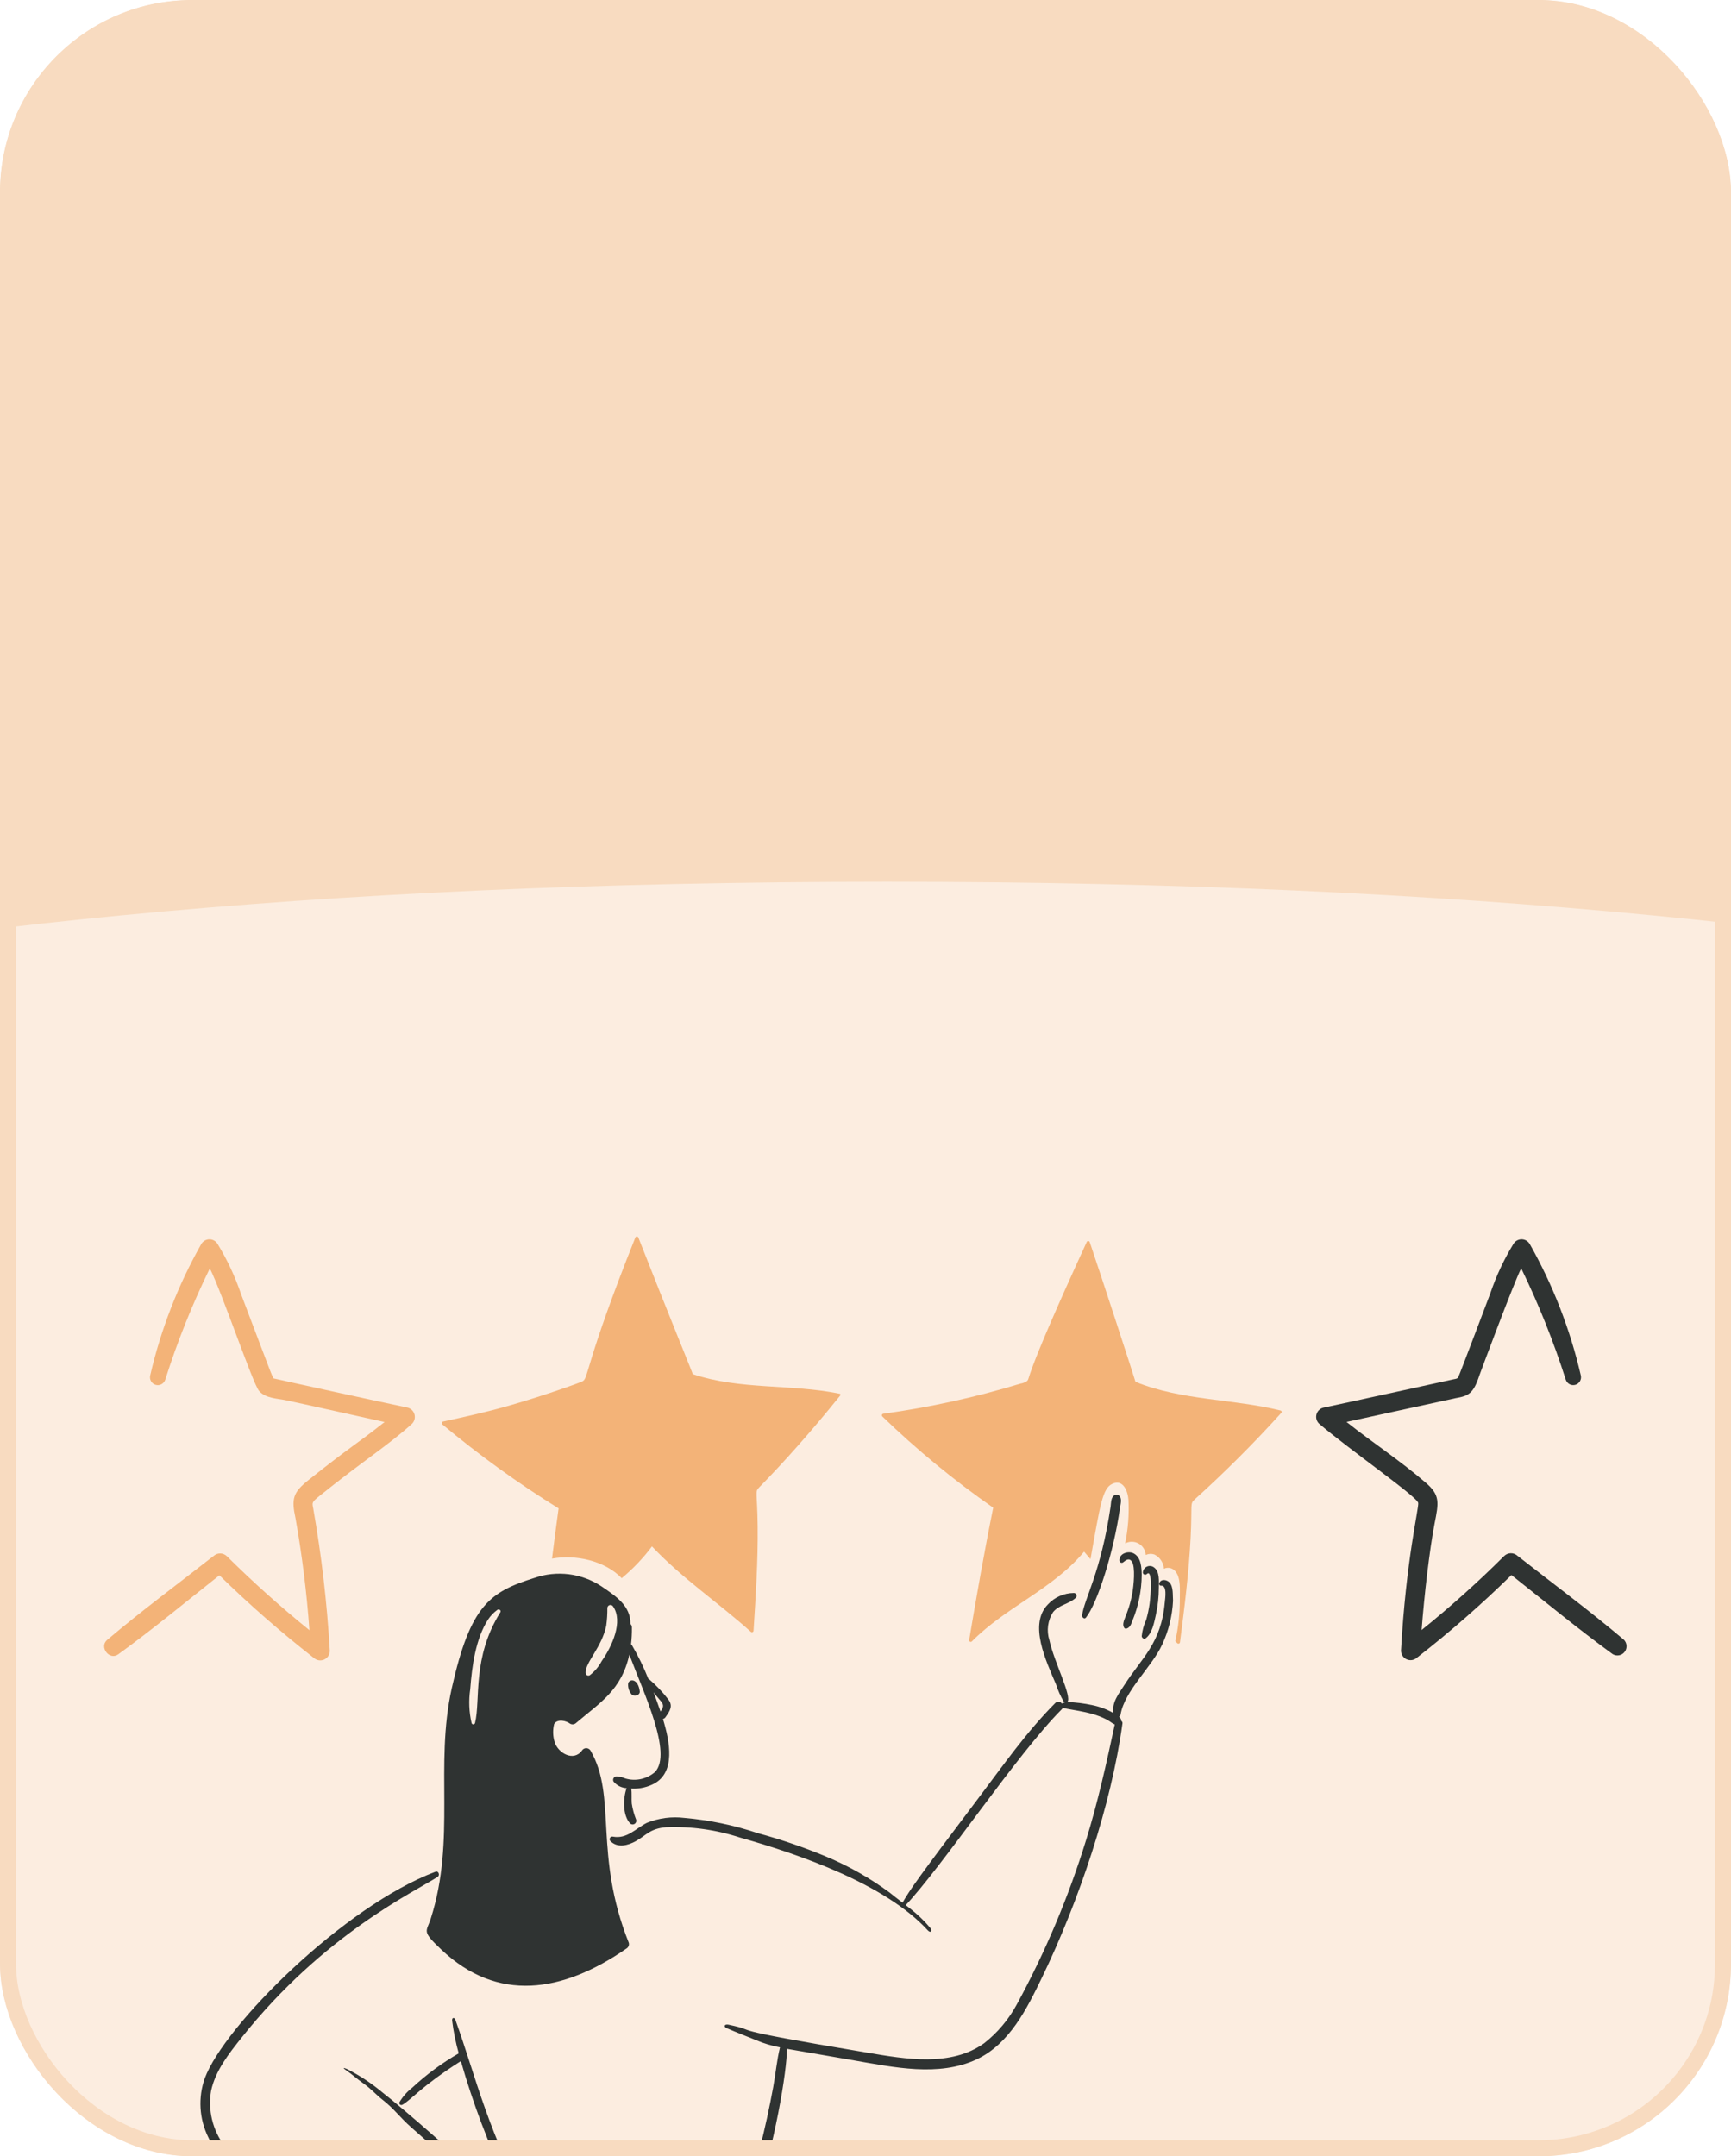 <svg width="216" height="269" viewBox="0 0 216 269" fill="none" xmlns="http://www.w3.org/2000/svg">
<g clip-path="url(#clip0_1292_68162)">
<g filter="url(#filter0_b_1292_68162)">
<rect x="-0.334" width="217" height="320" rx="24" fill="#F8DBC0"/>
</g>
<path opacity="0.5" fill-rule="evenodd" clip-rule="evenodd" d="M-75.106 381.815C-136.31 405.658 -202.661 430 -348 430C-414.274 430 -468 376.274 -468 310C-468 243.726 -414.274 190 -348 190C-243.641 190 -206.213 175.373 -166.38 159.807C-164.999 159.267 -163.616 158.727 -162.227 158.185C-101.023 134.342 -34.672 110 110.667 110C256.005 110 322.356 134.342 383.56 158.185C384.949 158.726 386.333 159.267 387.713 159.807C427.546 175.373 464.974 190 569.333 190C673.693 190 711.12 175.373 750.954 159.807C752.334 159.267 753.717 158.726 755.106 158.185C816.31 134.342 882.661 110 1028 110C1094.27 110 1148 163.726 1148 230C1148 296.274 1094.27 350 1028 350C923.641 350 886.213 364.627 846.38 380.193C844.999 380.733 843.616 381.273 842.227 381.815C781.023 405.658 714.672 430 569.333 430C423.995 430 357.644 405.658 296.44 381.815C295.051 381.273 293.667 380.733 292.287 380.193C252.454 364.627 215.026 350 110.667 350C6.307 350 -31.12 364.627 -70.954 380.193C-72.334 380.733 -73.717 381.273 -75.106 381.815Z" fill="white"/>
<path d="M79.83 210.985C79.617 209.392 78.592 209.42 78.39 209.967C78.358 210.211 78.377 210.458 78.445 210.694C78.513 210.93 78.628 211.149 78.784 211.338C79.031 211.716 79.9 211.524 79.83 210.985Z" fill="#2F3332"/>
<path d="M82.722 214.444C82.841 214.418 82.947 214.35 83.022 214.252C83.566 213.481 84.046 212.827 83.374 211.981C82.666 211.063 81.865 210.222 80.984 209.471C80.959 209.451 80.93 209.436 80.898 209.428C80.326 207.986 79.645 206.589 78.861 205.251C78.833 205.202 78.792 205.162 78.743 205.134C78.824 204.434 78.86 203.73 78.85 203.026C78.852 202.944 78.837 202.862 78.806 202.786C78.775 202.711 78.728 202.642 78.668 202.586C78.689 200.337 76.918 199.159 75.052 197.896C73.833 197.09 72.446 196.575 70.998 196.392C69.55 196.209 68.08 196.363 66.701 196.841C61.151 198.589 58.7 200.196 56.373 210.604C54.217 220.265 56.919 229.395 53.76 239.328C53.211 241.052 52.554 240.834 55.059 243.205C62.075 249.851 70.172 248.617 78.178 243.076C78.295 243.005 78.385 242.899 78.437 242.772C78.489 242.646 78.499 242.506 78.466 242.373C74.031 231.273 77.028 224.117 73.686 218.386C73.63 218.294 73.551 218.218 73.458 218.165C73.365 218.113 73.259 218.085 73.152 218.085C73.045 218.085 72.939 218.113 72.846 218.165C72.753 218.218 72.674 218.294 72.618 218.386C71.569 219.804 69.653 218.707 69.219 217.358C68.98 216.612 68.958 215.813 69.154 215.055C69.582 214.402 70.654 214.661 71.139 215.034C71.26 215.1 71.398 215.127 71.534 215.109C71.671 215.09 71.798 215.029 71.897 214.933C74.819 212.437 77.543 210.89 78.532 206.419C80.319 211.192 83.927 218.707 81.745 221.049C81.247 221.485 80.648 221.79 80.003 221.934C79.358 222.078 78.687 222.057 78.052 221.873C77.698 221.718 77.319 221.628 76.933 221.605C76.858 221.606 76.785 221.627 76.721 221.665C76.656 221.702 76.603 221.756 76.565 221.821C76.528 221.886 76.507 221.959 76.506 222.034C76.505 222.109 76.523 222.183 76.558 222.248C76.758 222.492 77.007 222.692 77.288 222.834C77.57 222.976 77.877 223.057 78.192 223.073C77.743 224.293 77.68 226.486 78.629 227.474C78.701 227.544 78.793 227.588 78.892 227.599C78.992 227.611 79.092 227.589 79.178 227.538C79.264 227.488 79.331 227.41 79.368 227.317C79.406 227.224 79.412 227.121 79.386 227.025C79.125 226.37 78.939 225.687 78.832 224.99C78.788 224.368 78.853 223.747 78.778 223.126C78.832 223.126 78.885 223.136 78.939 223.137C79.877 223.162 80.807 222.945 81.638 222.505C84.287 221.056 83.615 217.34 82.722 214.444ZM62.429 201.142C58.879 206.81 59.989 212.101 59.272 214.958C59.257 215.004 59.229 215.044 59.19 215.072C59.152 215.1 59.105 215.115 59.058 215.115C59.01 215.115 58.964 215.1 58.926 215.072C58.887 215.044 58.859 215.004 58.844 214.958C58.527 213.578 58.469 212.151 58.673 210.749C58.892 207.855 59.347 204.414 60.925 202C61.23 201.553 61.609 201.161 62.045 200.842C62.248 200.681 62.59 200.887 62.429 201.142ZM75.073 207.237C74.71 207.922 74.204 208.521 73.59 208.993C73.538 209.021 73.48 209.036 73.421 209.035C73.362 209.035 73.305 209.02 73.253 208.991C73.202 208.962 73.159 208.92 73.128 208.87C73.097 208.82 73.079 208.762 73.076 208.703C72.993 207.434 75.108 205.485 75.648 202.814C75.749 202.079 75.796 201.338 75.787 200.596C75.789 200.513 75.819 200.433 75.87 200.368C75.922 200.303 75.993 200.256 76.073 200.234C76.153 200.213 76.238 200.218 76.315 200.248C76.392 200.278 76.458 200.333 76.501 200.404C77.794 202.281 76.377 205.382 75.073 207.237ZM82.422 213.513C82.177 212.81 81.602 211.21 81.558 211.114C82.541 212.459 83.135 212.537 82.422 213.513Z" fill="#2F3332"/>
<path d="M79.339 229.685C80.639 228.962 81.093 228.118 83.116 227.949C86.252 227.826 89.384 228.265 92.366 229.245C99.855 231.353 110.538 235.088 115.773 240.813C116.126 241.197 116.411 240.9 116.083 240.511C114.416 238.541 113.063 237.77 111.004 236.094C108.565 234.298 105.923 232.798 103.131 231.628C100.335 230.46 97.466 229.477 94.542 228.684C91.583 227.693 88.518 227.056 85.41 226.788C83.822 226.593 82.212 226.803 80.726 227.398C79.285 228.125 78.253 229.442 76.48 229.123C76.411 229.106 76.339 229.112 76.274 229.14C76.209 229.168 76.155 229.216 76.119 229.277C76.083 229.338 76.068 229.409 76.075 229.48C76.082 229.55 76.112 229.617 76.16 229.669C77.046 230.583 78.365 230.226 79.339 229.685Z" fill="#2F3332"/>
<path d="M135.512 201.796C136.912 200.046 138.986 193.628 139.747 188.152C139.82 187.627 140.074 186.914 139.598 186.546C139.538 186.492 139.462 186.458 139.382 186.448C139.302 186.439 139.221 186.454 139.15 186.492C138.596 186.731 138.661 187.446 138.584 187.96C137.355 196.232 135.322 199.364 135.021 201.529C135.01 201.76 135.307 202.052 135.512 201.796Z" fill="#2F3332"/>
<path d="M139.682 194.685C139.685 194.74 139.704 194.794 139.736 194.84C139.768 194.885 139.812 194.92 139.864 194.941C139.915 194.962 139.972 194.968 140.027 194.958C140.081 194.948 140.132 194.923 140.173 194.885C140.524 194.594 140.911 194.326 141.24 194.81C141.702 195.49 141.454 197.849 141.304 198.698C140.784 201.637 139.845 202.289 140.269 203.057C140.298 203.105 140.341 203.142 140.393 203.164C140.445 203.185 140.503 203.188 140.557 203.174C141.025 203.04 141.152 202.595 141.315 202.17C142.064 200.356 142.455 198.413 142.467 196.448C142.445 195.538 142.399 194.315 141.496 193.803C140.818 193.422 139.637 193.784 139.682 194.685Z" fill="#2F3332"/>
<path d="M143.449 200.082C143.354 200.756 143.212 201.421 143.023 202.074C142.728 202.717 142.54 203.404 142.468 204.109C142.478 204.324 142.745 204.538 142.948 204.388C143.781 203.768 144.016 202.428 144.228 201.477C144.475 200.362 144.601 199.224 144.602 198.082C144.602 197.311 144.74 196.089 144.025 195.554C143.901 195.454 143.753 195.389 143.596 195.367C143.438 195.346 143.278 195.367 143.132 195.43C142.986 195.493 142.86 195.594 142.767 195.724C142.674 195.853 142.619 196.005 142.606 196.164C142.607 196.221 142.625 196.275 142.658 196.322C142.69 196.368 142.734 196.404 142.786 196.425C142.838 196.446 142.895 196.452 142.95 196.441C143.005 196.431 143.056 196.404 143.097 196.365C143.85 195.636 143.589 199.109 143.449 200.082Z" fill="#2F3332"/>
<path d="M145.924 197.405C145.582 197.053 144.897 196.947 144.666 197.469C144.603 197.609 144.676 197.832 144.866 197.812C145.676 197.729 145.39 199.397 145.346 199.901C144.907 205.005 142.46 206.84 140.311 210.192C139.611 211.286 138.721 212.355 138.934 213.706C138.114 213.236 137.224 212.903 136.299 212.72C135.274 212.497 134.232 212.368 133.184 212.334C133.822 211.694 131.529 207.334 130.943 204.605C130.756 204.023 130.702 203.406 130.783 202.8C130.864 202.194 131.079 201.614 131.413 201.102C132.172 200.184 133.428 200.105 134.251 199.314C134.297 199.265 134.327 199.203 134.339 199.137C134.351 199.071 134.343 199.002 134.317 198.94C134.291 198.878 134.248 198.824 134.193 198.786C134.137 198.748 134.072 198.727 134.005 198.725C133.391 198.729 132.785 198.859 132.223 199.108C131.662 199.357 131.157 199.718 130.741 200.171C128.341 202.657 130.519 207.179 131.786 210.163C132.023 210.908 132.345 211.623 132.746 212.294C132.893 212.489 133.017 212.284 132.501 212.52C132.455 212.456 132.395 212.404 132.327 212.365C132.259 212.327 132.183 212.304 132.105 212.298C132.027 212.291 131.949 212.302 131.875 212.329C131.802 212.357 131.735 212.399 131.68 212.455C128.08 216.069 125.124 220.302 122.056 224.364C114.476 234.403 113.602 235.643 112.508 237.549C112.482 237.597 112.474 237.653 112.486 237.707C112.497 237.761 112.528 237.809 112.571 237.842C112.615 237.875 112.669 237.892 112.723 237.889C112.778 237.887 112.83 237.865 112.87 237.827C117.537 232.939 126.875 218.854 132.48 213.248C132.536 213.194 132.58 213.128 132.608 213.055C133.869 213.395 136.889 213.55 138.774 214.95C138.875 215.023 138.987 215.081 139.105 215.122C138.06 219.974 137.005 224.793 135.531 229.537C133.342 236.635 130.451 243.496 126.9 250.016C125.888 251.901 124.501 253.556 122.824 254.878C118.694 257.875 112.966 256.87 108.293 256.083C88.906 252.839 95.35 253.514 90.914 252.581C90.402 252.474 90.232 252.824 90.714 253.031C92.084 253.621 93.071 253.987 94.395 254.53C95.338 254.93 96.322 255.225 97.329 255.408C96.934 257.026 96.787 258.729 96.486 260.356C95.534 265.567 94.225 270.706 92.57 275.736C88.843 274.741 84.985 274.329 81.133 274.516C76.234 274.739 71.367 275.435 66.601 276.593C60.774 265.852 59.466 259.305 56.818 251.961C56.702 251.639 56.379 251.672 56.418 252.069C56.589 253.451 56.864 254.818 57.24 256.159C55.146 257.365 53.195 258.806 51.425 260.454C50.797 260.943 50.265 261.546 49.857 262.231C49.831 262.279 49.821 262.334 49.829 262.388C49.837 262.442 49.861 262.492 49.9 262.531C49.938 262.569 49.988 262.594 50.041 262.602C50.095 262.61 50.15 262.601 50.198 262.575C51.155 262.095 52.583 260.253 57.507 257.123C59.005 262.36 60.932 267.463 63.268 272.381C62.891 272.35 62.512 272.358 62.137 272.403C61.551 272.397 60.965 272.44 60.387 272.532C60.395 272.487 60.393 272.441 60.382 272.397C60.371 272.352 60.351 272.311 60.323 272.275C58.704 270.315 49.959 262.746 47.755 261.061C46.389 259.911 44.897 258.923 43.306 258.117C42.72 257.858 42.787 258.004 43.338 258.374C43.889 258.743 44.338 259.193 45.557 260.065C46.281 260.583 47.018 261.395 47.723 261.939C49.129 263.024 49.985 264.232 51.323 265.399C56.988 270.356 57.937 271.351 59.463 272.392C58.278 274.846 57.586 277.51 57.425 280.232C56.425 279.56 51.038 279.244 41.134 275.627C36.402 273.899 30.71 271.657 27.979 267.669C27.26 266.702 26.743 265.598 26.461 264.425C26.179 263.252 26.136 262.033 26.336 260.843C26.881 258.294 28.589 256.153 30.177 254.161C40.408 241.321 51.606 236.069 54.609 234.144C54.928 233.943 54.728 233.356 54.342 233.5C42.927 237.789 27.972 252.707 25.547 259.279C25.129 260.466 24.952 261.724 25.025 262.98C25.098 264.236 25.42 265.465 25.973 266.594C28.235 271.5 33.409 273.89 38.136 275.783C42.747 277.643 47.503 279.115 52.357 280.185C53.951 280.607 55.586 280.854 57.233 280.924C57.295 280.925 57.356 280.91 57.41 280.88C57.465 280.85 57.51 280.806 57.543 280.753C57.577 280.78 57.617 280.797 57.66 280.804C57.703 280.811 57.746 280.807 57.787 280.794C57.828 280.78 57.865 280.756 57.895 280.725C57.925 280.694 57.947 280.656 57.959 280.614C58.097 280.129 58.225 279.65 58.343 279.168C58.897 279.586 59.543 279.889 60.103 280.314C60.437 280.567 61.277 281.449 61.65 280.763C61.982 280.153 60.926 279.604 60.541 279.358C59.932 278.928 59.248 278.619 58.524 278.448C58.808 277.15 59.164 275.87 59.591 274.613C59.752 274.132 59.986 273.649 60.114 273.156C60.788 273.317 61.48 273.389 62.173 273.371C62.664 273.389 63.314 273.532 63.72 273.221C65.686 277.279 65.642 276.643 65.384 276.798C61.763 279.275 59.384 284.741 57.799 288.868C55.749 294.058 54.299 299.465 53.478 304.986C52.934 308.023 52.807 311.12 53.101 314.191C53.177 314.737 53.968 314.555 54.008 314.073C54.227 311.418 54.148 308.772 54.467 306.116C55.507 298.346 57.795 290.798 61.242 283.764C62.498 281.446 64.024 279.285 65.787 277.327C65.799 277.315 65.81 277.3 65.819 277.284C65.83 277.296 65.837 277.311 65.84 277.327C65.883 277.403 65.945 277.467 66.019 277.513C66.094 277.559 66.178 277.585 66.265 277.589C66.353 277.594 66.439 277.576 66.518 277.538C66.596 277.499 66.664 277.442 66.715 277.37C70.115 277.254 80.194 274.391 89.76 276.277C92.439 276.806 92.467 277.102 93.035 276.963C93.035 277.392 95.714 284.75 97.046 289.719C99.883 300.295 100.01 306.632 100.588 310.41C100.672 310.956 101.525 310.807 101.527 310.282C101.56 303.469 98.189 285.779 93.622 276.781C93.594 276.732 93.553 276.691 93.504 276.663C93.657 276.418 93.772 276.151 93.846 275.871C96.716 267.729 98.215 258.178 98.199 255.593L106.574 257.039C111.46 257.885 117.148 259.12 121.862 256.91C125.971 254.985 128.145 250.58 130.024 246.693C134.618 237.185 138.661 225.219 140.063 215.013C140.074 214.949 140.065 214.883 140.039 214.824C140.012 214.765 139.969 214.715 139.914 214.681C139.911 214.578 139.884 214.478 139.833 214.388C139.783 214.298 139.712 214.222 139.626 214.166C139.678 214.144 139.723 214.108 139.758 214.064C139.793 214.019 139.817 213.966 139.826 213.909C140.313 210.924 143.732 207.966 145.021 205.16C145.824 203.446 146.284 201.59 146.376 199.698C146.319 199 146.446 197.945 145.924 197.405Z" fill="#2F3332"/>
<path d="M50.866 175.6C48.135 175.04 35.066 172.18 34.272 171.987C33.988 171.918 34.372 172.719 30.097 161.49C29.347 159.274 28.353 157.149 27.133 155.155C27.024 154.983 26.873 154.843 26.694 154.747C26.515 154.651 26.314 154.603 26.112 154.607C25.909 154.612 25.711 154.669 25.536 154.772C25.361 154.876 25.216 155.023 25.115 155.199C22.215 160.329 20.067 165.852 18.74 171.597C18.683 171.842 18.723 172.1 18.851 172.317C18.979 172.534 19.185 172.693 19.427 172.761C19.668 172.829 19.927 172.801 20.148 172.683C20.37 172.565 20.538 172.366 20.617 172.127C22.129 167.364 23.99 162.719 26.183 158.23C27.759 161.384 31.535 172.585 32.325 173.516C33.115 174.448 34.617 174.463 35.549 174.656C37.456 175.047 46.121 176.997 47.987 177.4C44.34 180.279 43.895 180.339 38.506 184.628C36.558 186.179 36.34 186.953 36.882 189.446C37.7 194.053 38.276 198.699 38.61 203.366C35.019 200.465 31.578 197.383 28.3 194.13C28.084 193.921 27.797 193.801 27.497 193.793C27.197 193.786 26.905 193.891 26.679 194.089C22.237 197.567 17.663 200.947 13.37 204.582C12.339 205.454 13.645 207.187 14.753 206.379C19.053 203.261 23.187 199.836 27.377 196.519C31.114 200.179 35.054 203.625 39.177 206.841C39.349 206.993 39.562 207.092 39.789 207.125C40.016 207.159 40.248 207.126 40.457 207.031C40.666 206.935 40.843 206.781 40.966 206.588C41.09 206.394 41.156 206.168 41.155 205.938C40.81 199.97 40.117 194.027 39.078 188.14C38.945 187.451 38.889 187.408 39.891 186.601C45.175 182.34 48.465 180.287 51.412 177.618C51.562 177.468 51.669 177.281 51.723 177.076C51.778 176.871 51.777 176.655 51.722 176.45C51.666 176.246 51.558 176.059 51.408 175.91C51.257 175.761 51.071 175.654 50.866 175.6Z" fill="#F3B378"/>
<path d="M202.632 204.56C198.323 200.91 193.701 197.494 189.324 194.063C189.098 193.865 188.806 193.76 188.507 193.767C188.207 193.775 187.921 193.895 187.704 194.103C184.432 197.364 180.99 200.449 177.393 203.346C177.714 199.147 178.371 193.342 179.018 190.04C179.518 187.472 179.741 186.532 177.904 184.963C174.452 182.008 171.404 180.071 168.023 177.39C169.897 176.989 181.495 174.446 181.63 174.422C183.253 174.141 183.851 173.862 184.601 171.582C184.64 171.463 188.814 160.231 189.819 158.22C192.005 162.714 193.864 167.361 195.384 172.124C195.464 172.362 195.631 172.561 195.852 172.679C196.073 172.797 196.331 172.825 196.572 172.757C196.813 172.69 197.019 172.532 197.148 172.317C197.276 172.101 197.317 171.844 197.262 171.599C195.935 165.85 193.787 160.324 190.885 155.192C190.783 155.017 190.638 154.87 190.463 154.767C190.288 154.664 190.09 154.608 189.887 154.604C189.684 154.601 189.484 154.649 189.306 154.745C189.127 154.842 188.976 154.982 188.867 155.154C187.673 157.102 186.7 159.179 185.967 161.345C185.967 161.345 182.305 171.06 181.973 171.792C181.895 171.961 181.783 171.999 181.373 172.07C181.373 172.07 167.643 175.086 165.118 175.61C164.916 175.662 164.731 175.767 164.583 175.915C164.434 176.062 164.328 176.247 164.274 176.45C164.221 176.652 164.222 176.866 164.279 177.068C164.335 177.269 164.444 177.453 164.594 177.598C168.206 180.71 176.872 186.738 176.971 187.494C177.066 188.156 175.453 194.54 174.823 205.898C174.82 206.129 174.883 206.357 175.006 206.553C175.129 206.749 175.306 206.905 175.516 207.002C175.726 207.098 175.959 207.131 176.187 207.097C176.416 207.062 176.629 206.962 176.801 206.808C180.927 203.596 184.866 200.15 188.601 196.487C192.752 199.772 196.908 203.205 201.229 206.351C201.468 206.497 201.752 206.55 202.027 206.5C202.302 206.45 202.549 206.301 202.722 206.08C202.895 205.86 202.981 205.583 202.964 205.303C202.948 205.023 202.83 204.759 202.632 204.56Z" fill="#2F3332"/>
<path d="M159.794 175.961C153.81 174.488 147.45 174.729 141.689 172.383C141.689 172.276 137.197 158.517 135.981 154.959C135.969 154.921 135.947 154.888 135.918 154.864C135.888 154.839 135.852 154.823 135.813 154.819C135.775 154.814 135.736 154.821 135.701 154.838C135.666 154.855 135.637 154.882 135.618 154.915C127.304 172.992 128.66 171.804 128.129 172.309C127.886 172.465 127.613 172.568 127.329 172.61C121.721 174.316 115.989 175.573 110.184 176.37C110.151 176.379 110.121 176.398 110.097 176.423C110.073 176.447 110.056 176.478 110.047 176.511C110.039 176.545 110.039 176.58 110.048 176.613C110.056 176.647 110.074 176.677 110.098 176.702C114.402 180.86 119.029 184.667 123.936 188.087C122.826 193.56 121.864 199.072 120.936 204.581C120.926 204.623 120.93 204.667 120.947 204.706C120.964 204.746 120.993 204.779 121.03 204.8C121.067 204.822 121.11 204.831 121.153 204.826C121.195 204.821 121.235 204.803 121.267 204.773C125.494 200.481 131.402 198.24 135.275 193.57L136.075 194.502C137.306 187.613 137.575 185.683 138.796 185.11C140.162 184.468 140.749 186.063 140.812 187.124C140.904 188.941 140.764 190.763 140.396 192.545C140.654 192.404 140.944 192.331 141.238 192.333C141.533 192.335 141.822 192.411 142.078 192.556C142.335 192.7 142.551 192.907 142.706 193.158C142.862 193.409 142.951 193.695 142.967 193.99C143.139 193.907 143.326 193.859 143.516 193.85C143.707 193.841 143.898 193.871 144.077 193.937C144.405 194.106 144.685 194.358 144.889 194.667C145.092 194.977 145.213 195.334 145.24 195.704C145.477 195.589 145.745 195.557 146.003 195.613C146.26 195.67 146.491 195.811 146.659 196.015C147.366 196.836 147.216 198.371 147.224 199.378C147.235 201.182 147.046 202.982 146.659 204.743L146.915 205C146.943 205.025 146.977 205.041 147.014 205.046C147.051 205.052 147.088 205.048 147.123 205.033C147.157 205.019 147.187 204.995 147.208 204.964C147.23 204.934 147.242 204.898 147.245 204.861C147.804 200.544 148.345 196.228 148.568 191.881C148.781 187.634 148.459 187.616 149.059 187.072C152.837 183.662 156.442 180.062 159.859 176.287C159.886 176.266 159.906 176.238 159.918 176.205C159.93 176.173 159.932 176.138 159.926 176.104C159.919 176.07 159.903 176.039 159.88 176.014C159.856 175.989 159.827 175.97 159.794 175.961Z" fill="#F3B378"/>
<path d="M104.752 173.865C98.715 172.627 92.344 173.414 86.445 171.423C86.445 171.322 83.617 164.467 79.659 154.394C79.647 154.353 79.622 154.316 79.587 154.29C79.552 154.264 79.51 154.25 79.467 154.25C79.424 154.25 79.382 154.264 79.347 154.29C79.312 154.316 79.287 154.353 79.275 154.394C73.064 169.967 73.445 171.886 72.724 172.301C72.364 172.509 67.524 174.224 63.218 175.439C60.594 176.179 57.929 176.769 55.259 177.346C55.226 177.356 55.196 177.375 55.173 177.4C55.149 177.424 55.132 177.455 55.123 177.488C55.115 177.522 55.115 177.557 55.124 177.59C55.133 177.623 55.15 177.654 55.174 177.679C59.766 181.515 64.622 185.022 69.705 188.173C69.417 190.261 69.143 192.35 68.884 194.438C71.793 193.902 75.46 194.68 77.579 196.88C78.989 195.713 80.256 194.383 81.355 192.917C85.1 196.891 89.655 199.944 93.699 203.574C93.727 203.598 93.762 203.615 93.799 203.621C93.835 203.627 93.873 203.622 93.908 203.607C93.942 203.593 93.972 203.569 93.994 203.538C94.015 203.508 94.028 203.472 94.03 203.434C94.304 199.097 94.59 194.749 94.542 190.39C94.495 186.113 94.166 186.126 94.724 185.56C97.682 182.555 101.261 178.553 104.824 174.116C104.847 174.099 104.865 174.076 104.874 174.049C104.883 174.022 104.884 173.992 104.876 173.965C104.868 173.937 104.852 173.913 104.83 173.895C104.808 173.877 104.78 173.867 104.752 173.865Z" fill="#F3B378"/>
</g>
<rect x="1" y="1" width="214" height="267" rx="23" stroke="#F8DBC0" stroke-width="2"/>
<defs>
<filter id="filter0_b_1292_68162" x="-30.334" y="-30" width="277" height="380" filterUnits="userSpaceOnUse" color-interpolation-filters="sRGB">
<feFlood flood-opacity="0" result="BackgroundImageFix"/>
<feGaussianBlur in="BackgroundImageFix" stdDeviation="15"/>
<feComposite in2="SourceAlpha" operator="in" result="effect1_backgroundBlur_1292_68162"/>
<feBlend mode="normal" in="SourceGraphic" in2="effect1_backgroundBlur_1292_68162" result="shape"/>
</filter>
<clipPath id="clip0_1292_68162">
<rect width="216" height="269" rx="24" fill="white"/>
</clipPath>
</defs>
</svg>

